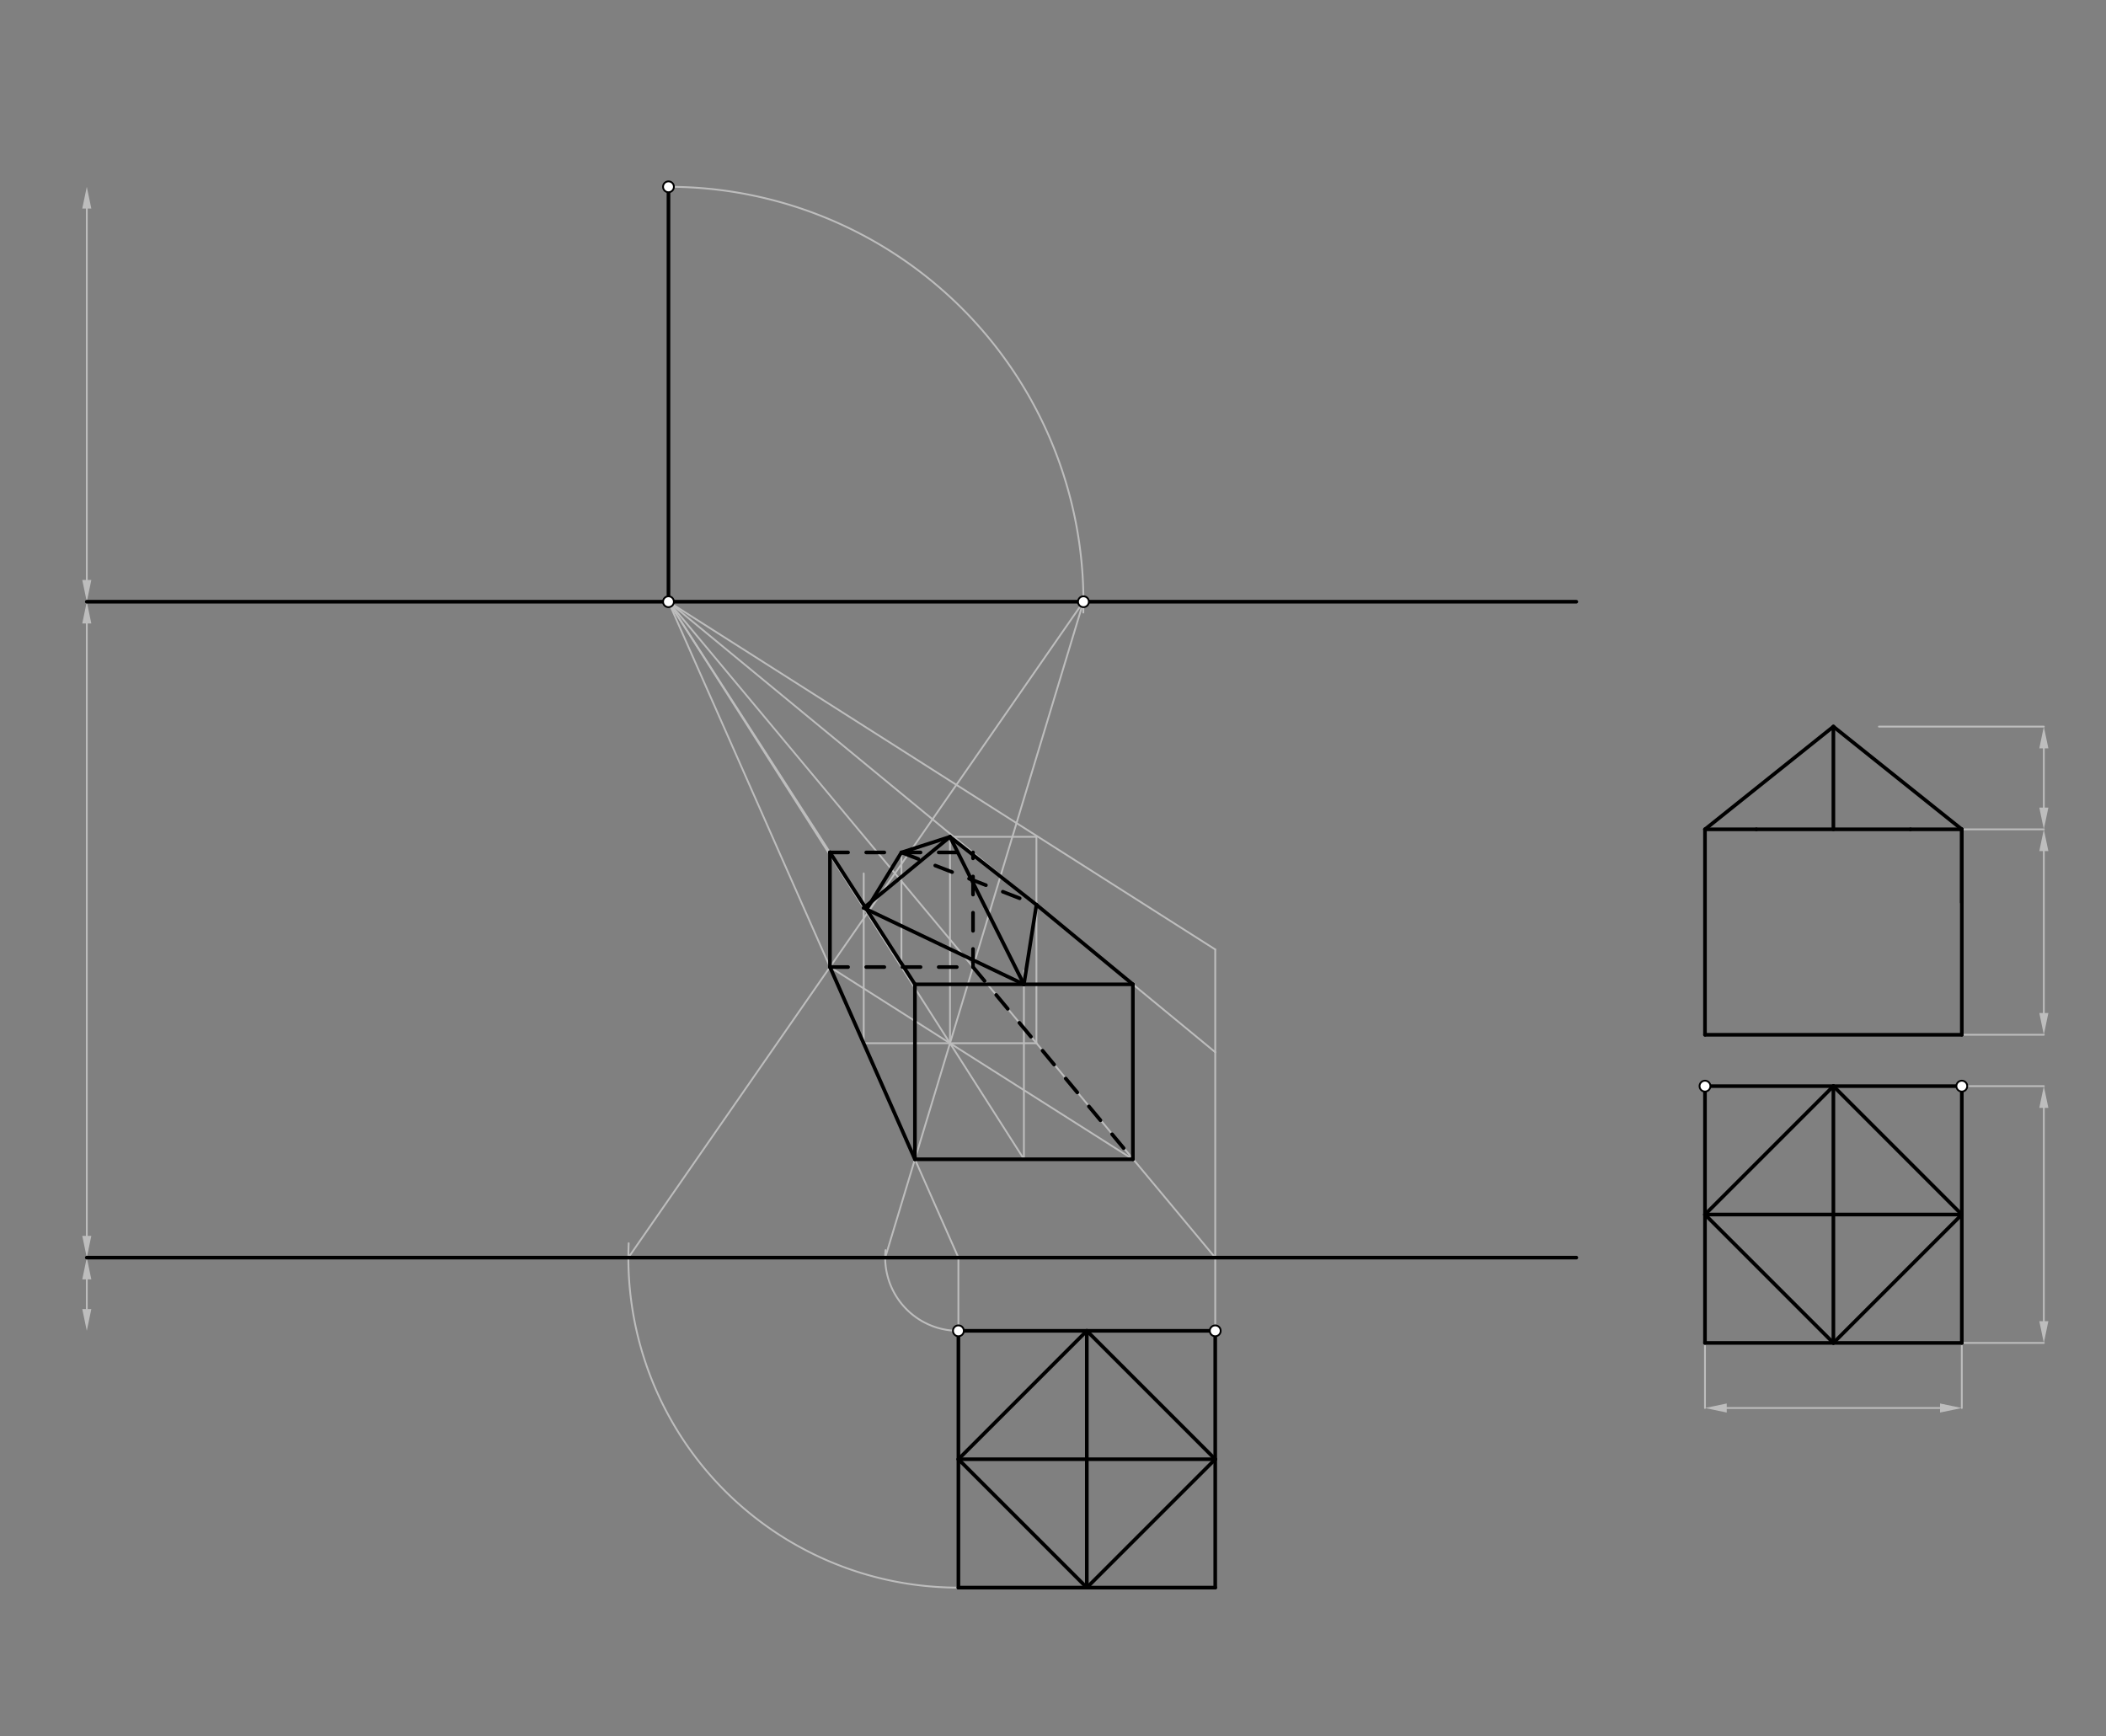 <svg xmlns="http://www.w3.org/2000/svg" class="svg--1it" height="100%" preserveAspectRatio="xMidYMid meet" viewBox="0 0 1162.205 958.11" width="100%"><rect x="0" y="0" width="1162.205" height="958.11" fill="#808080" stroke="none"/><defs><marker id="marker-arrow" markerHeight="16" markerUnits="userSpaceOnUse" markerWidth="24" orient="auto-start-reverse" refX="24" refY="4" viewBox="0 0 24 8"><path d="M 0 0 L 24 4 L 0 8 z" stroke="inherit"></path></marker></defs><g class="aux-layer--1FB"><g class="element--2qn"><line stroke="#BDBDBD" stroke-dasharray="none" stroke-linecap="round" stroke-width="1" x1="1082.632" x2="1127.9" y1="457.714" y2="457.714"></line></g><g class="element--2qn"><line stroke="#BDBDBD" stroke-dasharray="none" stroke-linecap="round" stroke-width="1" x1="1082.632" x2="1127.9" y1="571.1" y2="571.1"></line></g><g class="element--2qn"><line stroke="#BDBDBD" stroke-dasharray="none" stroke-linecap="round" stroke-width="1" x1="1082.632" x2="1127.9" y1="599.446" y2="599.446"></line></g><g class="element--2qn"><line stroke="#BDBDBD" stroke-dasharray="none" stroke-linecap="round" stroke-width="1" x1="1082.632" x2="1127.9" y1="741.179" y2="741.179"></line></g><g class="element--2qn"><line stroke="#BDBDBD" stroke-dasharray="none" stroke-linecap="round" stroke-width="1" x1="940.9" x2="940.9" y1="741.179" y2="777.1"></line></g><g class="element--2qn"><line stroke="#BDBDBD" stroke-dasharray="none" stroke-linecap="round" stroke-width="1" x1="1082.632" x2="1082.632" y1="741.179" y2="777.1"></line></g><g class="element--2qn"><line stroke="#BDBDBD" stroke-dasharray="none" stroke-linecap="round" stroke-width="1" x1="1036.9" x2="1127.9" y1="401.021" y2="401.021"></line></g><g class="element--2qn"><line stroke="#BDBDBD" stroke-dasharray="none" stroke-linecap="round" stroke-width="1" x1="1127.9" x2="1127.9" y1="413.021" y2="445.714"></line><path d="M1127.9,401.021 l12,2.5 l0,-5 z" fill="#BDBDBD" stroke="#BDBDBD" stroke-width="0" transform="rotate(90, 1127.9, 401.021)"></path><path d="M1127.9,457.714 l12,2.5 l0,-5 z" fill="#BDBDBD" stroke="#BDBDBD" stroke-width="0" transform="rotate(270, 1127.9, 457.714)"></path></g><g class="element--2qn"><line stroke="#BDBDBD" stroke-dasharray="none" stroke-linecap="round" stroke-width="1" x1="1127.9" x2="1127.9" y1="469.714" y2="559.1"></line><path d="M1127.9,457.714 l12,2.5 l0,-5 z" fill="#BDBDBD" stroke="#BDBDBD" stroke-width="0" transform="rotate(90, 1127.9, 457.714)"></path><path d="M1127.9,571.1 l12,2.5 l0,-5 z" fill="#BDBDBD" stroke="#BDBDBD" stroke-width="0" transform="rotate(270, 1127.9, 571.1)"></path></g><g class="element--2qn"><line stroke="#BDBDBD" stroke-dasharray="none" stroke-linecap="round" stroke-width="1" x1="1127.9" x2="1127.9" y1="611.446" y2="729.179"></line><path d="M1127.9,599.446 l12,2.5 l0,-5 z" fill="#BDBDBD" stroke="#BDBDBD" stroke-width="0" transform="rotate(90, 1127.9, 599.446)"></path><path d="M1127.9,741.179 l12,2.5 l0,-5 z" fill="#BDBDBD" stroke="#BDBDBD" stroke-width="0" transform="rotate(270, 1127.9, 741.179)"></path></g><g class="element--2qn"><line stroke="#BDBDBD" stroke-dasharray="none" stroke-linecap="round" stroke-width="1" x1="952.9" x2="1070.632" y1="777.1" y2="777.1"></line><path d="M940.9,777.1 l12,2.5 l0,-5 z" fill="#BDBDBD" stroke="#BDBDBD" stroke-width="0" transform="rotate(0, 940.9, 777.1)"></path><path d="M1082.632,777.1 l12,2.5 l0,-5 z" fill="#BDBDBD" stroke="#BDBDBD" stroke-width="0" transform="rotate(180, 1082.632, 777.1)"></path></g><g class="element--2qn"><line stroke="#BDBDBD" stroke-dasharray="none" stroke-linecap="round" stroke-width="1" x1="47.9" x2="47.9" y1="682.1" y2="344.1"></line><path d="M47.9,694.1 l12,2.5 l0,-5 z" fill="#BDBDBD" stroke="#BDBDBD" stroke-width="0" transform="rotate(270, 47.9, 694.1)"></path><path d="M47.9,332.1 l12,2.5 l0,-5 z" fill="#BDBDBD" stroke="#BDBDBD" stroke-width="0" transform="rotate(90, 47.9, 332.1)"></path></g><g class="element--2qn"><line stroke="#BDBDBD" stroke-dasharray="none" stroke-linecap="round" stroke-width="1" x1="47.9" x2="47.9" y1="320.1" y2="115.1"></line><path d="M47.9,332.1 l12,2.5 l0,-5 z" fill="#BDBDBD" stroke="#BDBDBD" stroke-width="0" transform="rotate(270, 47.9, 332.1)"></path><path d="M47.9,103.1 l12,2.5 l0,-5 z" fill="#BDBDBD" stroke="#BDBDBD" stroke-width="0" transform="rotate(90, 47.9, 103.1)"></path></g><g class="element--2qn"><line stroke="#BDBDBD" stroke-dasharray="none" stroke-linecap="round" stroke-width="1" x1="47.9" x2="47.9" y1="706.1" y2="722.5"></line><path d="M47.9,694.1 l12,2.5 l0,-5 z" fill="#BDBDBD" stroke="#BDBDBD" stroke-width="0" transform="rotate(90, 47.9, 694.1)"></path><path d="M47.9,734.5 l12,2.5 l0,-5 z" fill="#BDBDBD" stroke="#BDBDBD" stroke-width="0" transform="rotate(270, 47.9, 734.5)"></path></g><g class="element--2qn"><path d="M 368.9 103.1 A 229 229 0 0 1 597.822 338.072" fill="none" stroke="#BDBDBD" stroke-dasharray="none" stroke-linecap="round" stroke-width="1"></path></g><g class="element--2qn"><line stroke="#BDBDBD" stroke-dasharray="none" stroke-linecap="round" stroke-width="1" x1="528.9" x2="528.9" y1="734.5" y2="694.1"></line></g><g class="element--2qn"><line stroke="#BDBDBD" stroke-dasharray="none" stroke-linecap="round" stroke-width="1" x1="670.632" x2="670.632" y1="734.5" y2="694.1"></line></g><g class="element--2qn"><path d="M 528.9 734.5 A 40.4 40.4 0 0 1 488.715 689.94" fill="none" stroke="#BDBDBD" stroke-dasharray="none" stroke-linecap="round" stroke-width="1"></path></g><g class="element--2qn"><path d="M 528.9 876.232 A 182.132 182.132 0 0 1 346.941 686.16" fill="none" stroke="#BDBDBD" stroke-dasharray="none" stroke-linecap="round" stroke-width="1"></path></g><g class="element--2qn"><line stroke="#BDBDBD" stroke-dasharray="none" stroke-linecap="round" stroke-width="1" x1="528.9" x2="368.9" y1="694.1" y2="332.1"></line></g><g class="element--2qn"><line stroke="#BDBDBD" stroke-dasharray="none" stroke-linecap="round" stroke-width="1" x1="670.632" x2="368.9" y1="694.1" y2="332.1"></line></g><g class="element--2qn"><line stroke="#BDBDBD" stroke-dasharray="none" stroke-linecap="round" stroke-width="1" x1="346.768" x2="597.9" y1="694.1" y2="332.1"></line></g><g class="element--2qn"><line stroke="#BDBDBD" stroke-dasharray="none" stroke-linecap="round" stroke-width="1" x1="488.5" x2="597.9" y1="694.1" y2="332.1"></line></g><g class="element--2qn"><line stroke="#BDBDBD" stroke-dasharray="none" stroke-linecap="round" stroke-width="1" x1="504.906" x2="625.185" y1="639.813" y2="639.813"></line></g><g class="element--2qn"><line stroke="#BDBDBD" stroke-dasharray="none" stroke-linecap="round" stroke-width="1" x1="670.632" x2="670.632" y1="694.1" y2="580.714"></line></g><g class="element--2qn"><line stroke="#BDBDBD" stroke-dasharray="none" stroke-linecap="round" stroke-width="1" x1="368.9" x2="670.632" y1="332.1" y2="580.714"></line></g><g class="element--2qn"><line stroke="#BDBDBD" stroke-dasharray="none" stroke-linecap="round" stroke-width="1" x1="625.185" x2="625.185" y1="639.813" y2="542.472"></line></g><g class="element--2qn"><line stroke="#BDBDBD" stroke-dasharray="none" stroke-linecap="round" stroke-width="1" x1="458.02" x2="625.185" y1="533.733" y2="639.813"></line></g><g class="element--2qn"><line stroke="#BDBDBD" stroke-dasharray="none" stroke-linecap="round" stroke-width="1" x1="670.632" x2="670.632" y1="580.714" y2="524.021"></line></g><g class="element--2qn"><line stroke="#BDBDBD" stroke-dasharray="none" stroke-linecap="round" stroke-width="1" x1="368.9" x2="670.632" y1="332.1" y2="524.021"></line></g><g class="element--2qn"><line stroke="#BDBDBD" stroke-dasharray="none" stroke-linecap="round" stroke-width="1" x1="476.648" x2="571.96" y1="575.769" y2="575.769"></line></g><g class="element--2qn"><line stroke="#BDBDBD" stroke-dasharray="none" stroke-linecap="round" stroke-width="1" x1="571.96" x2="571.96" y1="575.769" y2="461.847"></line></g><g class="element--2qn"><line stroke="#BDBDBD" stroke-dasharray="none" stroke-linecap="round" stroke-width="1" x1="524.261" x2="524.261" y1="575.769" y2="461.847"></line></g><g class="element--2qn"><line stroke="#BDBDBD" stroke-dasharray="none" stroke-linecap="round" stroke-width="1" x1="571.96" x2="524.261" y1="461.847" y2="461.847"></line></g><g class="element--2qn"><line stroke="#BDBDBD" stroke-dasharray="none" stroke-linecap="round" stroke-width="1" x1="504.906" x2="368.9" y1="543.268" y2="332.1"></line></g><g class="element--2qn"><line stroke="#BDBDBD" stroke-dasharray="none" stroke-linecap="round" stroke-width="1" x1="476.648" x2="476.648" y1="575.769" y2="482.043"></line></g><g class="element--2qn"><line stroke="#BDBDBD" stroke-dasharray="none" stroke-linecap="round" stroke-width="1" x1="368.9" x2="565.081" y1="332.1" y2="639.791"></line></g><g class="element--2qn"><line stroke="#BDBDBD" stroke-dasharray="none" stroke-linecap="round" stroke-width="1" x1="497.46" x2="497.46" y1="533.733" y2="470.471"></line></g><g class="element--2qn"><line stroke="#BDBDBD" stroke-dasharray="none" stroke-linecap="round" stroke-width="1" x1="565.046" x2="565.046" y1="639.813" y2="535.812"></line></g></g><g class="main-layer--3Vd"><g class="element--2qn"><line stroke="#000000" stroke-dasharray="none" stroke-linecap="round" stroke-width="2" x1="47.9" x2="869.9" y1="332.1" y2="332.1"></line></g><g class="element--2qn"><line stroke="#000000" stroke-dasharray="none" stroke-linecap="round" stroke-width="2" x1="869.9" x2="47.9" y1="694.1" y2="694.1"></line></g><g class="element--2qn"><line stroke="#000000" stroke-dasharray="none" stroke-linecap="round" stroke-width="2" x1="368.9" x2="368.9" y1="103.1" y2="332.1"></line></g><g class="element--2qn"><line stroke="#000000" stroke-dasharray="none" stroke-linecap="round" stroke-width="2" x1="940.9" x2="1082.632" y1="571.1" y2="571.1"></line></g><g class="element--2qn"><line stroke="#000000" stroke-dasharray="none" stroke-linecap="round" stroke-width="2" x1="940.9" x2="940.9" y1="571.1" y2="457.714"></line></g><g class="element--2qn"><line stroke="#000000" stroke-dasharray="none" stroke-linecap="round" stroke-width="2" x1="940.9" x2="969.246" y1="457.714" y2="457.714"></line></g><g class="element--2qn"><line stroke="#000000" stroke-dasharray="none" stroke-linecap="round" stroke-width="2" x1="1082.632" x2="1082.632" y1="571.1" y2="457.714"></line></g><g class="element--2qn"><line stroke="#000000" stroke-dasharray="none" stroke-linecap="round" stroke-width="2" x1="1082.632" x2="1082.632" y1="457.714" y2="498.1"></line></g><g class="element--2qn"><line stroke="#000000" stroke-dasharray="none" stroke-linecap="round" stroke-width="2" x1="1082.632" x2="1054.286" y1="457.714" y2="457.714"></line></g><g class="element--2qn"><line stroke="#000000" stroke-dasharray="none" stroke-linecap="round" stroke-width="2" x1="969.246" x2="1054.286" y1="457.714" y2="457.714"></line></g><g class="element--2qn"><line stroke="#000000" stroke-dasharray="none" stroke-linecap="round" stroke-width="2" x1="940.9" x2="1082.632" y1="599.446" y2="599.446"></line></g><g class="element--2qn"><line stroke="#000000" stroke-dasharray="none" stroke-linecap="round" stroke-width="2" x1="1082.632" x2="1082.632" y1="599.446" y2="741.179"></line></g><g class="element--2qn"><line stroke="#000000" stroke-dasharray="none" stroke-linecap="round" stroke-width="2" x1="1082.632" x2="940.9" y1="741.179" y2="741.179"></line></g><g class="element--2qn"><line stroke="#000000" stroke-dasharray="none" stroke-linecap="round" stroke-width="2" x1="940.9" x2="940.9" y1="599.446" y2="741.179"></line></g><g class="element--2qn"><line stroke="#000000" stroke-dasharray="none" stroke-linecap="round" stroke-width="2" x1="1011.766" x2="940.9" y1="599.446" y2="670.313"></line></g><g class="element--2qn"><line stroke="#000000" stroke-dasharray="none" stroke-linecap="round" stroke-width="2" x1="940.9" x2="1011.766" y1="670.313" y2="741.179"></line></g><g class="element--2qn"><line stroke="#000000" stroke-dasharray="none" stroke-linecap="round" stroke-width="2" x1="1011.766" x2="1082.632" y1="741.179" y2="670.313"></line></g><g class="element--2qn"><line stroke="#000000" stroke-dasharray="none" stroke-linecap="round" stroke-width="2" x1="1082.632" x2="1011.766" y1="670.313" y2="599.446"></line></g><g class="element--2qn"><line stroke="#000000" stroke-dasharray="none" stroke-linecap="round" stroke-width="2" x1="940.9" x2="1082.632" y1="670.313" y2="670.313"></line></g><g class="element--2qn"><line stroke="#000000" stroke-dasharray="none" stroke-linecap="round" stroke-width="2" x1="1011.766" x2="1011.766" y1="599.446" y2="741.179"></line></g><g class="element--2qn"><line stroke="#000000" stroke-dasharray="none" stroke-linecap="round" stroke-width="2" x1="1011.766" x2="1011.766" y1="457.714" y2="401.021"></line></g><g class="element--2qn"><line stroke="#000000" stroke-dasharray="none" stroke-linecap="round" stroke-width="2" x1="940.9" x2="1011.766" y1="457.714" y2="401.021"></line></g><g class="element--2qn"><line stroke="#000000" stroke-dasharray="none" stroke-linecap="round" stroke-width="2" x1="1011.766" x2="1082.632" y1="401.021" y2="457.714"></line></g><g class="element--2qn"><line stroke="#000000" stroke-dasharray="none" stroke-linecap="round" stroke-width="2" x1="528.9" x2="670.632" y1="734.5" y2="734.5"></line></g><g class="element--2qn"><line stroke="#000000" stroke-dasharray="none" stroke-linecap="round" stroke-width="2" x1="528.9" x2="528.9" y1="734.5" y2="876.232"></line></g><g class="element--2qn"><line stroke="#000000" stroke-dasharray="none" stroke-linecap="round" stroke-width="2" x1="528.9" x2="670.632" y1="876.232" y2="876.232"></line></g><g class="element--2qn"><line stroke="#000000" stroke-dasharray="none" stroke-linecap="round" stroke-width="2" x1="670.632" x2="670.632" y1="734.5" y2="876.232"></line></g><g class="element--2qn"><line stroke="#000000" stroke-dasharray="none" stroke-linecap="round" stroke-width="2" x1="599.766" x2="528.9" y1="734.5" y2="805.366"></line></g><g class="element--2qn"><line stroke="#000000" stroke-dasharray="none" stroke-linecap="round" stroke-width="2" x1="528.9" x2="599.766" y1="805.366" y2="876.232"></line></g><g class="element--2qn"><line stroke="#000000" stroke-dasharray="none" stroke-linecap="round" stroke-width="2" x1="599.766" x2="670.632" y1="734.5" y2="805.366"></line></g><g class="element--2qn"><line stroke="#000000" stroke-dasharray="none" stroke-linecap="round" stroke-width="2" x1="670.632" x2="599.766" y1="805.366" y2="876.232"></line></g><g class="element--2qn"><line stroke="#000000" stroke-dasharray="none" stroke-linecap="round" stroke-width="2" x1="528.9" x2="670.632" y1="805.366" y2="805.366"></line></g><g class="element--2qn"><line stroke="#000000" stroke-dasharray="none" stroke-linecap="round" stroke-width="2" x1="599.766" x2="599.766" y1="734.5" y2="876.232"></line></g><g class="element--2qn"><line stroke="#000000" stroke-dasharray="10" stroke-linecap="round" stroke-width="2" x1="458.02" x2="536.964" y1="533.733" y2="533.733"></line></g><g class="element--2qn"><line stroke="#000000" stroke-dasharray="none" stroke-linecap="round" stroke-width="2" x1="458.02" x2="504.906" y1="533.733" y2="639.813"></line></g><g class="element--2qn"><line stroke="#000000" stroke-dasharray="none" stroke-linecap="round" stroke-width="2" x1="504.906" x2="625.185" y1="639.813" y2="639.813"></line></g><g class="element--2qn"><line stroke="#000000" stroke-dasharray="none" stroke-linecap="round" stroke-width="2" x1="625.185" x2="625.185" y1="639.813" y2="543.268"></line></g><g class="element--2qn"><line stroke="#000000" stroke-dasharray="none" stroke-linecap="round" stroke-width="2" x1="625.185" x2="504.906" y1="543.268" y2="543.268"></line></g><g class="element--2qn"><line stroke="#000000" stroke-dasharray="none" stroke-linecap="round" stroke-width="2" x1="504.906" x2="504.906" y1="639.813" y2="543.268"></line></g><g class="element--2qn"><line stroke="#000000" stroke-dasharray="none" stroke-linecap="round" stroke-width="2" x1="458.02" x2="458.02" y1="533.733" y2="470.35"></line></g><g class="element--2qn"><line stroke="#000000" stroke-dasharray="none" stroke-linecap="round" stroke-width="2" x1="458.02" x2="504.906" y1="470.471" y2="543.268"></line></g><g class="element--2qn"><line stroke="#000000" stroke-dasharray="10" stroke-linecap="round" stroke-width="2" x1="536.964" x2="625.185" y1="533.733" y2="639.813"></line></g><g class="element--2qn"><line stroke="#000000" stroke-dasharray="10" stroke-linecap="round" stroke-width="2" x1="536.964" x2="536.964" y1="533.733" y2="470.471"></line></g><g class="element--2qn"><line stroke="#000000" stroke-dasharray="10" stroke-linecap="round" stroke-width="2" x1="458.02" x2="536.964" y1="470.471" y2="470.471"></line></g><g class="element--2qn"><line stroke="#000000" stroke-dasharray="none" stroke-linecap="round" stroke-width="2" x1="524.261" x2="476.648" y1="461.847" y2="501.093"></line></g><g class="element--2qn"><line stroke="#000000" stroke-dasharray="none" stroke-linecap="round" stroke-width="2" x1="524.261" x2="565.046" y1="461.847" y2="543.268"></line></g><g class="element--2qn"><line stroke="#000000" stroke-dasharray="none" stroke-linecap="round" stroke-width="2" x1="524.261" x2="571.96" y1="461.847" y2="499.348"></line></g><g class="element--2qn"><line stroke="#000000" stroke-dasharray="none" stroke-linecap="round" stroke-width="2" x1="571.96" x2="565.046" y1="499.348" y2="543.268"></line></g><g class="element--2qn"><line stroke="#000000" stroke-dasharray="none" stroke-linecap="round" stroke-width="2" x1="476.648" x2="565.046" y1="501.093" y2="543.268"></line></g><g class="element--2qn"><line stroke="#000000" stroke-dasharray="none" stroke-linecap="round" stroke-width="2" x1="497.46" x2="478.228" y1="470.471" y2="501.846"></line></g><g class="element--2qn"><line stroke="#000000" stroke-dasharray="none" stroke-linecap="round" stroke-width="2" x1="497.46" x2="524.261" y1="470.471" y2="461.847"></line></g><g class="element--2qn"><line stroke="#000000" stroke-dasharray="10" stroke-linecap="round" stroke-width="2" x1="497.46" x2="571.96" y1="470.471" y2="499.348"></line></g><g class="element--2qn"><line stroke="#000000" stroke-dasharray="none" stroke-linecap="round" stroke-width="2" x1="625.185" x2="571.96" y1="543.268" y2="499.348"></line></g><g class="element--2qn"><circle cx="368.9" cy="103.1" r="3" stroke="#000000" stroke-width="1" fill="#ffffff"></circle>}</g><g class="element--2qn"><circle cx="368.9" cy="332.1" r="3" stroke="#000000" stroke-width="1" fill="#ffffff"></circle>}</g><g class="element--2qn"><circle cx="528.9" cy="734.5" r="3" stroke="#000000" stroke-width="1" fill="#ffffff"></circle>}</g><g class="element--2qn"><circle cx="670.632" cy="734.5" r="3" stroke="#000000" stroke-width="1" fill="#ffffff"></circle>}</g><g class="element--2qn"><circle cx="940.9" cy="599.446" r="3" stroke="#000000" stroke-width="1" fill="#ffffff"></circle>}</g><g class="element--2qn"><circle cx="1082.632" cy="599.446" r="3" stroke="#000000" stroke-width="1" fill="#ffffff"></circle>}</g><g class="element--2qn"><circle cx="597.9" cy="332.1" r="3" stroke="#000000" stroke-width="1" fill="#ffffff"></circle>}</g></g><g class="snaps-layer--2PT"></g><g class="temp-layer--rAP"></g></svg>